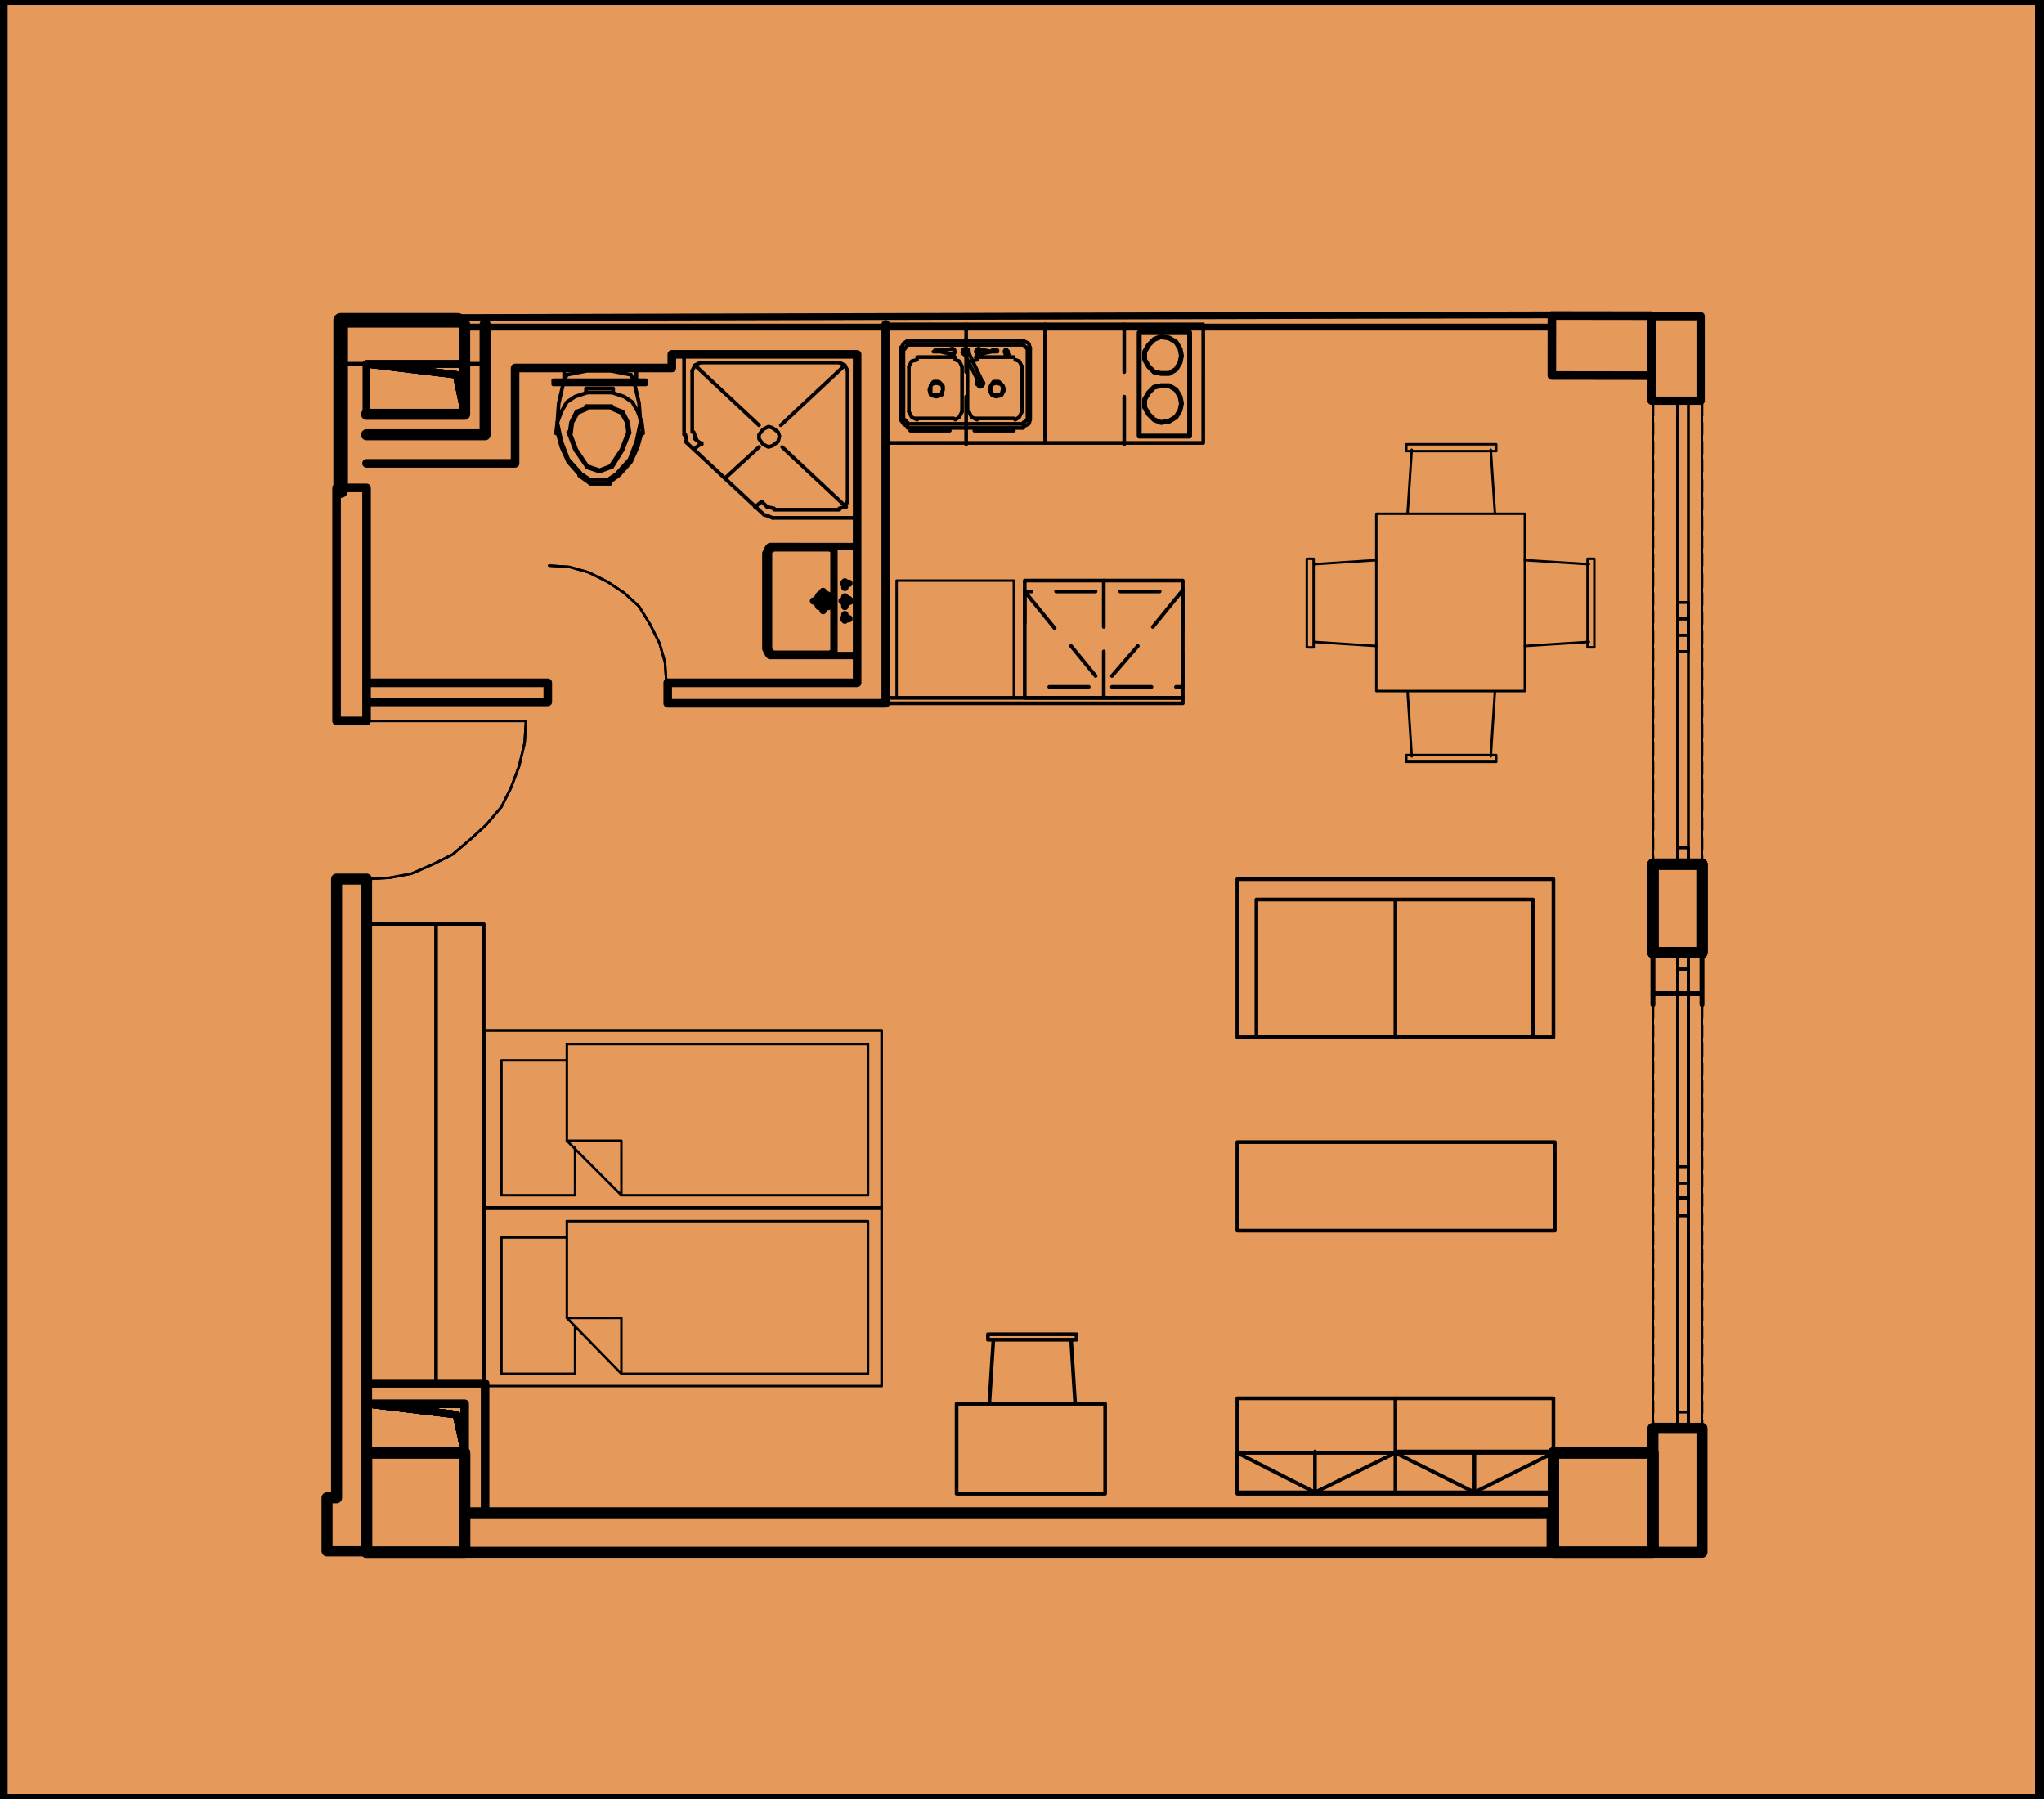 <svg version="1.1" id="Layer_2_1_" xmlns="http://www.w3.org/2000/svg" x="0" y="0" viewBox="0 0 150 132" xml:space="preserve">
  <style>
    .st1,.st10,.st11,.st12,.st13,.st2,.st3,.st4,.st5,.st6{fill:none;stroke:#000;stroke-width:.81;stroke-linecap:round;stroke-linejoin:round}.st10,.st11,.st12,.st13,.st2,.st3,.st4,.st5,.st6{stroke-width:.27}.st10,.st11,.st12,.st13,.st3,.st4,.st5,.st6{stroke-width:.18}.st10,.st11,.st12,.st13,.st4,.st5,.st6{stroke-width:.54}.st10,.st11,.st12,.st13,.st5,.st6{stroke-width:.16}.st10,.st11,.st12,.st13,.st6{stroke-width:.63}.st10,.st11,.st12,.st13{stroke-width:.36}.st11,.st12,.st13{stroke-width:.18;stroke-linejoin:bevel}.st12,.st13{stroke-width:.27}.st13{stroke-width:.36}
  </style>
  <path fill="#e5995a" stroke="#000" stroke-width=".72" stroke-linecap="round" stroke-linejoin="round" d="M.2 0h149.5v132H.2z"/>
  <path class="st1" d="M114 106.6h7.3v7.3H114zM26.9 106.6h7.2v7.3h-7.2z"/>
  <path class="st2" d="M35.4 26.7h-1.3M26.9 26.7h-1.4"/>
  <path class="st3" d="M124.9 61.5v.9m0-2.4v.9m0-2.3v.9m0-2.3v1m0-2.3v.9m0-2.3v.9m0-2.3v1m0-2.4v.9m0-2.2v.9m0-2.3v.9m0-2.3v.9m0-2.2v.9m0-2.3v.9m0-2.3v.9m0-2.3v1m0-2.5v.9m0-2.2v.9m0-2.3v1m0-2.4v.9m0-2.2v.9m0-2.4v.9m0-2.2v.9m0-2.3v.9m0-2.3v.9m0-2v.6M124.9 62.8v.6M121.3 61.5v.9m0-2.4v.9m0-2.2v.9m0-2.4v1m0-2.3v.9m0-2.3v.9m0-2.3v1m0-2.3v.9m0-2.3v.9m0-2.3v.9m0-2.3v.9m0-2.2v.9m0-2.4v.9m0-2.2v.9m0-2.4v1m0-2.3v.9m0-2.3v.9m0-2.3v1m0-2.3v.9m0-2.3v.9m0-2.3v.9m0-2.3v.9m0-2.3v.9m0-2.3v.9m0-2v.6M121.3 62.8v.6M121.3 104.2v.5m0-1.9v.9m0-2.3v.9m0-2.2v.9m0-2.4v.9m0-2.2v.9m0-2.4v1m0-2.3v.9m0-2.3v.9m0-2.3v1m0-2.3v.9m0-2.3v.9m0-2.3v.9m0-2.3v.9m0-2.2v.9m0-2.4v.9m0-2.2v.9m0-2.4v1m0-2.3v.9m0-2.3v.9m0-2.3v1m0-2.3v.9m0-2.3v.9m0-2.3v.9m0-2.3v.9m0-2v.6m3.6 33.7v.5m0-1.9v.9m0-2.3v.9m0-2.2v.9m0-2.4v.9m0-2.2v.9m0-2.3v1m0-2.4v.9m0-2.2v.9m0-2.4v1m0-2.3v.9m0-2.3v.9m0-2.3v.9m0-2.3v.9m0-2.2v.9m0-2.3v.9m0-2.3v.9m0-2.4v1m0-2.3v.9m0-2.2v.9m0-2.4v1m0-2.3v.9m0-2.3v.9m0-2.3v.9m0-2.3v.9m0-2v.6"/>
  <path class="st2" d="M35.4 26.7h-1.3M26.9 26.7h-1.4"/>
  <path class="st3" d="M121.3 104.2v.5m0-1.9v.9m0-2.3v.9m0-2.2v.9m0-2.4v.9m0-2.2v.9m0-2.4v1m0-2.3v.9m0-2.3v.9m0-2.3v1m0-2.3v.9m0-2.3v.9m0-2.3v.9m0-2.3v.9m0-2.2v.9m0-2.4v.9m0-2.2v.9m0-2.4v1m0-2.3v.9m0-2.3v.9m0-2.3v1m0-2.3v.9m0-2.3v.9m0-2.3v.9m0-2.3v.9m0-2v.6m3.6 33.7v.5m0-1.9v.9m0-2.3v.9m0-2.2v.9m0-2.4v.9m0-2.2v.9m0-2.3v1m0-2.4v.9m0-2.2v.9m0-2.4v1m0-2.3v.9m0-2.3v.9m0-2.3v.9m0-2.3v.9m0-2.2v.9m0-2.3v.9m0-2.3v.9m0-2.4v1m0-2.3v.9m0-2.2v.9m0-2.4v1m0-2.3v.9m0-2.3v.9m0-2.3v.9m0-2.3v.9m0-2v.6m-3.6-7.7v.6m0-1.9v.9m0-2.4v.9m0-2.2v.9m0-2.4v1m0-2.3v.9m0-2.3v.9m0-2.3v1m0-2.3v.9m0-2.3v.9m0-2.3v.9m0-2.3v.9m0-2.2v.9m0-2.4v.9m0-2.2v.9m0-2.4v1m0-2.3v.9m0-2.3v.9m0-2.3v1m0-2.3v.9m0-2.3v.9m0-2.3v.9m0-2.3v.9m0-2.3v.9m0-2.3v.9m0-2v.6m3.6 33.7v.6m0-2v.9m0-2.3v.9m0-2.3v.9m0-2.3v1m0-2.3v.9m0-2.3v.9m0-2.3v1m0-2.4v.9m0-2.2v.9m0-2.3v.9m0-2.3v.9m0-2.2v.9m0-2.3v.9m0-2.3v.9m0-2.3v1m0-2.5v.9m0-2.2v.9m0-2.3v1m0-2.4v.9m0-2.2v.9m0-2.4v.9m0-2.2v.9m0-2.3v.9m0-2.3v.9m0-2v.6M40.3 50.1zM26.9 52.9h11.6m-11.6 0h11.6"/>
  <path class="st2" d="M69.9 25.6l-.9.1M75.6 25.5v5.2m-.2-5.2v5.2m-.4-3.8v3.3m-4-3.3v3.3m-.4-3.3v3.3m1 .5h2.8m-2.8-4.5h2.8m-8.3-.7v5.2m.2-5.2v5.2m.4-3.8v3.3m3.3.5h-2.8m-.6.7h8.5m-8.5-.3h8.5m-5-4.9h-2.8m-.7-1.2h8.5m-8.5.3h8.5M69.9 26l-.9-.2h-.5M71.8 25.6l1 .2m-2.1 0l1.1 2.2m-.8-2.3l1 2.1m-3-2.1h-.4M71.8 26l1-.2h.4M72.8 25.7h.1M73.2 25.7h-.4M70.9 32.6v-3.5M70.9 27.3v-3.5M82.5 32.6v-3.5M82.5 27.3v-3.5M81 47.8v3.4m0-8.6V46"/>
  <path class="st3" d="M109.8 55.4v.5m-6.6-.5v.5m.1-5.1l.3 4.7m6.1-4.7l-.3 4.7m-6.2-.1h6.6m-6.6.5h6.6m0-22.8v-.5m-6.6.5v-.5m.1 5l.3-4.6m6.1 4.6l-.3-4.6m-6.2.1h6.6m-6.6-.5h6.6M96.4 47.5H96m.4-6.5H96m5 .1l-4.6.3m4.6 6l-4.6-.3m0-6.1v6.5m-.5-6.5v6.5m20.6 0h.4m-.4-6.5h.4m-5 .1l4.7.3m-4.7 6l4.7-.3m-.1-6.1v6.5m.5-6.5v6.5M64.7 101.7V88.6H35.6M35.6 88.6h7.7m21.4-13v13"/>
  <path class="st2" d="M96.5 109.5v-3m11.7 3v-3m-5.8 0H114m-11.6 3v-6.9M79 98.3V98m-6.5.3V98m.1 5l.3-4.7m6 4.7l-.3-4.7m-6.1 0H79m-6.5-.4H79M114 106.6l-5.8 2.9-5.8-2.9-5.9 2.9-5.7-2.9M51 32.9l.5-.4m4.4 4.3l-.5.4M62.9 38V26H50.2v5.9M51 32.2l.5.4m5.2 5.4h6.1m-12.5-5.6l5.8 5.4m.7-.4h4.8m-5.7-.6l.4.4m1.1-4.4l4.7 4.4m-6.4-4.4L53.3 35m8.7-8.2l-4.7 4.4M51 26.8l4.7 4.4m5.9-4.6H51.4m10.8 10.2v-9.6m-11.4 0v4.5M44.9 29.9H43M44.9 28.8H43M44.9 28.5H43M43 28.8v-.3m2 .3v-.3M40.6 27.9h6.8v.3h-6.8zM40.6 28h6.8M43 29.8h1.9M46.7 27.9V27M44.8 35.2h-1.5m1.5.3h-1.5M41.4 27.9V27h5.3"/>
  <path class="st4" d="M61.1 44.1h-1.4m.7-.7v1.4M62 45.5v-.4M61.9 45.4h.4M62 43.1v-.4M61.9 42.8h.4M62 44.5v-.7m.4.3h-.6"/>
  <path class="st1" d="M114 106.6h7.3v7.3H114zM26.9 106.6h7.2v7.3h-7.2zM34.1 111h79.8v2.9H34.1zM121.3 104.8h3.6v9.1h-3.6zM121.3 63.4h3.6v6.5h-3.6z"/>
  <path class="st3" d="M123.1 69.9h.8v34.8h-.8z"/>
  <path class="st5" d="M121.3 69.9h3.6v34.8h-3.6z"/>
  <path class="st3" d="M123.1 29.2h.8v34.3h-.8z"/>
  <path class="st3" d="M123.1 29.2h.8v34.3h-.8z"/>
  <path class="st3" d="M123.1 45.4v1.2h.8v-1.2h-.8v-1.2"/>
  <path class="st3" d="M123.1 45.4h.8v-1.2h-.8M123.1 46.6h.8v1.2h-.8zM123.1 62.2h.8v1.3h-.8zM123.1 69.9h.8v34.8h-.8z"/>
  <path class="st3" d="M123.1 69.9h.8v1.2h-.8zM123.1 86.8v1.1h.8v-1.1h-.8v-1.2"/>
  <path class="st3" d="M123.1 86.8h.8v-1.2h-.8M123.1 87.9h.8v1.3h-.8zM123.1 103.6h.8v1.2h-.8z"/>
  <path class="st1" d="M114 106.6h7.3v7.3H114zM26.9 106.6h7.2v7.3h-7.2zM121.3 63.4h3.6v6.5h-3.6z"/>
  <path class="st3" d="M123.1 69.9h.8v34.8h-.8zM123.1 62.2h.8v1.3h-.8zM123.1 46.6v-1.2h.8v1.2h-.8v1.2"/>
  <path class="st3" d="M123.1 46.6h.8v1.2h-.8M123.1 44.2h.8v1.2h-.8zM123.1 69.9h.8v34.8h-.8z"/>
  <path class="st3" d="M123.1 103.6h.8v1.2h-.8zM123.1 87.9v-1.1h.8v1.1h-.8v1.3"/>
  <path class="st3" d="M123.1 87.9h.8v1.3h-.8M123.1 85.6h.8v1.2h-.8zM123.1 69.9h.8v1.2h-.8z"/>
  <path class="st4" d="M26.9 26.7v3.7h7.2v-3.7h-7.2l6.6.8.6 2.9"/>
  <path class="st4" d="M26.9 26.7v3.7h7.2v-3.7h-7.2l6.6.8.6 2.9"/>
  <path class="st4" d="M26.9 26.7v3.7h7.2v-3.7h-7.2l6.6.8.6 2.9"/>
  <path class="st4" d="M26.9 26.7v3.7h7.2v-3.7h-7.2l6.6.8.6 2.9"/>
  <path class="st1" d="M114 106.6h7.3v7.3H114zM26.9 106.6h7.2v7.3h-7.2zM121.3 63.4h3.6v6.5h-3.6z"/>
  <path class="st3" d="M123.1 69.9h.8v34.8h-.8zM123.1 45.4v1.2h.8v-1.2h-.8v-1.2"/>
  <path class="st3" d="M123.1 45.4h.8v-1.2h-.8M123.1 46.6h.8v1.2h-.8zM123.1 62.2h.8v1.3h-.8zM123.1 69.9h.8v34.8h-.8z"/>
  <path class="st3" d="M123.1 69.9h.8v1.2h-.8zM123.1 86.8v1.1h.8v-1.1h-.8v-1.2"/>
  <path class="st3" d="M123.1 86.8h.8v-1.2h-.8M123.1 87.9h.8v1.3h-.8zM123.1 103.6h.8v1.2h-.8z"/>
  <path transform="rotate(-89.92 117.57 25.386)" class="st6" d="M115.4 21.7h4.4V29h-4.4z"/>
  <path fill="none" stroke="#000" stroke-width=".61" stroke-linecap="round" stroke-linejoin="round" d="M121.2 23.2h3.6v6.2h-3.6z"/>
  <path class="st1" d="M121.3 63.4h3.6v6.5h-3.6z"/>
  <path class="st5" d="M121.3 29.4h3.6v34h-3.6z"/>
  <path class="st3" d="M123.1 69.9h.8v34.8h-.8zM123.1 62.2h.8v1.3h-.8zM123.1 46.6v-1.2h.8v1.2h-.8v1.2"/>
  <path class="st3" d="M123.1 46.6h.8v1.2h-.8M123.1 44.2h.8v1.2h-.8z"/>
  <path fill="none" stroke="#000" stroke-width=".09" stroke-linecap="round" stroke-linejoin="round" d="M123.1 29.2h.8v.3h-.8z"/>
  <path class="st3" d="M123.1 69.9h.8v34.8h-.8z"/>
  <path class="st3" d="M123.1 103.6h.8v1.2h-.8zM123.1 87.9v-1.1h.8v1.1h-.8v1.3"/>
  <path class="st3" d="M123.1 87.9h.8v1.3h-.8M123.1 85.6h.8v1.2h-.8zM123.1 69.9h.8v1.2h-.8z"/>
  <path class="st1" d="M24.7 64.5h2.2v49.3H24v-3.9h.7z"/>
  <path fill="none" stroke="#000" stroke-width=".5" stroke-linecap="round" stroke-linejoin="round" d="M33.9 23.3v.7h79.9l.1-.9z"/>
  <path class="st6" d="M26.9 50.1h13.3v1.4H26.9zM24.7 35.8h2.2v17.1h-2.2z"/>
  <path class="st2" d="M76.7 23.8h11.6v8.7H76.7zM88.3 24.7v2.8M76.7 31.7v-2.9"/>
  <path class="st10" d="M83.6 24.4h3.7V32h-3.7z"/>
  <path class="st2" d="M75.2 42.6h11.6v8.6H75.2zM75.2 50.4v-2.9"/>
  <path class="st2" d="M75.2 45.7v-2.3h.5M82.2 43.4h2.9m-7.6 0h2.9M86.8 43.4v2.9M86.8 48.1v2.3h-.5M80.4 49.6l-1.8-2.2m4.9 0l-1.9 2.2m5.2-6.3L84.6 46m-4.7 4.4H77m7.5 0h-2.9M77.4 46.1l-2.2-2.7"/>
  <path class="st3" d="M65.8 42.6h8.6v8.6h-8.6zM101 37.7h10.9v13H101zM41.6 89.6v7.1M41.6 90.8h-4.8v10h5.4v-3.5"/>
  <path class="st3" d="M41.6 96.7l4 4.1v-4.1zM45.6 100.8h18.1V89.6M41.6 89.6h22m-28-1h29.1"/>
  <path class="st3" d="M35.6 88.6h29.1v13.1H35.6z"/>
  <path class="st2" d="M65 23.8h11.7v8.7H65zM76.7 24.7v2.8M69.7 31.6h-2.9m7.6 0h-2.9M65 31.7v-2.9"/>
  <path class="st3" d="M41.6 76.6v7.1M41.6 77.8h-4.8v9.9h5.4v-3.5"/>
  <path class="st3" d="M41.6 83.7l4 4v-4zM45.6 87.7h18.1V76.6M41.6 76.6h22m-28-1h29.1"/>
  <path class="st3" d="M35.6 75.6h29.1v13.1H35.6z"/>
  <path class="st2" d="M90.8 64.5H114v11.6H90.8z"/>
  <path class="st2" d="M102.4 76.1V66h10.1v10.1h-10.1V66H92.2v10.1zM90.8 102.6H114v6.9H90.8z"/>
  <path class="st6" d="M26.9 66.7v1.1"/>
  <path class="st2" d="M65 51.2h21.8v.4H65zM90.8 83.8h23.3v6.5H90.8zM70.2 103h10.9v6.6H70.2zM90.8 106.6H114v3H90.8z"/>
  <path class="st6" d="M34.1 111h1.5v-9.5h-8.7v1.5h7.2z"/>
  <path class="st4" d="M26.9 103v3.6h7.2V103h-7.2l6.6.8.6 2.8"/>
  <path class="st4" d="M26.9 103v3.6h7.2V103h-7.2l6.6.8.6 2.8"/>
  <path class="st4" d="M26.9 103v3.6h7.2V103h-7.2l6.6.8.6 2.8"/>
  <path class="st4" d="M26.9 103v3.6h7.2V103h-7.2l6.6.8.6 2.8"/>
  <path class="st4" d="M26.9 103v3.6h7.2V103h-7.2l6.6.8.6 2.8"/>
  <path class="st4" d="M26.9 103v3.6h7.2V103h-7.2l6.6.8.6 2.8"/>
  <path class="st4" d="M26.9 103v3.6h7.2V103h-7.2l6.6.8.6 2.8"/>
  <path class="st4" d="M26.9 103v3.6h7.2V103h-7.2l6.6.8.6 2.8"/>
  <path class="st4" d="M26.9 103v3.6h7.2V103h-7.2l6.6.8.6 2.8"/>
  <path class="st2" d="M26.9 67.8h8.6v33.8h-8.6z"/>
  <path class="st2" d="M26.9 67.8H32v33.8h-5.1z"/>
  <path class="st1" d="M35.6 23.8v8.1h-8.7"/>
  <path class="st1" d="M34.1 23.8v6.6h-7.2"/>
  <path class="st6" d="M26.9 34h10.9v-7h11.5v-1h13.6v24.1H49v1.5h16V23.8"/>
  <path class="st11" d="M48.9 50.1l-.1-1.5-.4-1.4-.7-1.4-.8-1.3-1.1-1-1.2-.8-1.4-.7-1.4-.4-1.5-.1"/>
  <path class="st11" d="M48.9 50.1l-.1-1.5-.4-1.4-.7-1.4-.8-1.3-1.1-1-1.2-.8-1.4-.7-1.4-.4-1.5-.1M26.9 64.5l1.7-.1 1.6-.3 1.6-.7 1.4-.7 1.3-1.1 1.2-1.1 1.1-1.3.7-1.4.6-1.6.4-1.7.1-1.6"/>
  <path class="st11" d="M26.9 64.5l1.7-.1 1.6-.3 1.6-.7 1.4-.7 1.3-1.1 1.2-1.1 1.1-1.3.7-1.4.6-1.6.4-1.7.1-1.6"/>
  <path class="st12" d="M68.7 29.1l.4-.1.1-.4v-.3l-.3-.3h-.4l-.2.3-.1.3.1.4zM66.1 30.8l.2.3.3.2M66.4 30.8l.2.2M66.7 30.2l.2.4.4.2M66.6 25l-.3.2-.2.4M67.3 26.4l-.4.1-.2.4M66.6 25.3l-.2.3M75.1 31.3l.4-.2.1-.3M71.1 30.2l.2.4.4.2M70.1 30.8l.3-.2.2-.4M71.7 26.4l-.4.1M70.6 26.9l-.2-.4-.3-.1M75.1 31l.3-.2M74.5 30.8l.3-.2.2-.4M75 26.9l-.2-.4-.3-.1M75.4 25.6l-.3-.3M75.6 25.6l-.1-.4-.4-.2"/>
  <path class="st2" d="M69 25.7h.1M68.5 25.7"/>
  <path class="st12" d="M71.9 27.8l.1.1M71.9 27.8l.1.1M71.7 28.2V28M71.7 28.1v-.2M71.8 28.1l.1.2h.1l.1-.1-.1-.2"/>
  <path class="st12" d="M71.7 28.1l.1.2.1.1.2-.1.1-.2-.2-.2M71.9 25.6h-.2l-.1.2.1.2h.2"/>
  <path class="st12" d="M71.8 25.6l-.2.2.2.2"/>
  <path class="st2" d="M71.8 25.8h.1"/>
  <path class="st12" d="M71 25.8l-.1-.1-.1.1"/>
  <path class="st12" d="M71 25.8l-.1-.2-.2.1.1.3"/>
  <path class="st12" d="M71.1 26v-.3l-.2-.1h-.2l-.1.3.3.2M69.8 26h.2l.1-.2-.1-.2h-.2"/>
  <path class="st12" d="M69.9 26l.2-.2-.2-.2"/>
  <path class="st2" d="M73.8 26.1h.1"/>
  <path class="st12" d="M73.9 26"/>
  <path class="st2" d="M73.9 26.1h.1M73.9 26h.1M73.9 26h.1"/>
  <path class="st12" d="M73.8 26.1"/>
  <path class="st2" d="M73.8 26h.1M73.8 26h.1M73.8 26.1h.1"/>
  <path class="st12" d="M73.9 26"/>
  <path class="st2" d="M73.9 26.1h.1M73.9 26h.1M73.9 26h.1"/>
  <path class="st12" d="M73.8 26.1"/>
  <path class="st2" d="M73.8 26h.1M73.8 26h.1M73.8 26.1h.1"/>
  <path class="st12" d="M73.9 26"/>
  <path class="st2" d="M73.9 26.1h.1M73.9 26h.1M73.9 26h.1"/>
  <path class="st12" d="M73.8 26.1"/>
  <path class="st2" d="M73.8 26h.1M73.8 26h.1"/>
  <path class="st12" d="M73.9 26l.1-.2-.2-.2-.1.2.1.2"/>
  <path class="st12" d="M73.9 25.8l-.1-.1v.1"/>
  <path class="st2" d="M72.9 25.7h.1M73.2 25.7"/>
  <path class="st12" d="M71.1 26.7v.2M73.1 29.1l.4-.1.2-.4-.1-.3-.3-.3h-.4l-.2.3-.1.3.2.4zM68.7 29l.4-.1.1-.4-.1-.3-.4-.1-.4.1v.7z"/>
  <path class="st12" d="M73.1 29l.4-.1.1-.4-.1-.3-.4-.1-.3.1-.1.3.1.4z"/>
  <path class="st13" d="M86.7 26.1l-.1-.5-.3-.5-.5-.3-.6-.1-.5.2-.4.4-.3.5v.6l.3.5.4.4.5.1h.6l.5-.3.3-.5zM86.7 29.6l-.1-.5-.3-.5-.5-.3h-.6l-.5.1-.4.4-.3.5v.6l.3.5.4.4.5.2.6-.1.5-.3.3-.5z"/>
  <path class="st12" d="M61.6 37.3l.4-.1.2-.4M62.2 27.2l-.2-.4-.4-.2M51.4 26.6l-.4.2-.2.4M50.3 31.9l.1.5M56.2 37.8l.5.2M50.9 31.7l.2.5M56.3 37.2l.5.1M57.2 32l-.1-.3-.4-.3-.3-.1-.4.2-.3.4v.3l.3.4.4.2.3-.1.4-.3zM41.6 27.5l-.2.4M46.5 27.9l-.2-.4M46.1 31.8L46 31l-.4-.7-.7-.3M43.1 30l-.7.3-.4.7-.1.8M47.2 31.8l-.1-.8-.3-.8-.4-.7-.6-.4-.9-.3M43.1 28.8l-.9.3-.6.4-.4.7-.3.8-.1.8"/>
  <path class="st12" d="M43.1 29.9l-.8.3-.4.8-.1.8M46.2 31.8l-.1-.8-.4-.8-.8-.3M45.5 34.8l.8-.9.5-1.1.3-1.1"/>
  <path class="st12" d="M45.3 34.7l.9-1 .5-1.3.3-1.4-.1-1.4-.3-1.3"/>
  <path class="st12" d="M44.8 34.2l.8-1.2.5-1.3M41.8 31.7l.5 1.3.8 1.2"/>
  <path class="st12" d="M44.9 34.3l.8-1.3.5-1.3M41.7 31.7l.5 1.3.9 1.3M40.9 31.7l.3 1.1.5 1.1.8.9"/>
  <path class="st12" d="M41.3 28.3l-.3 1.3-.1 1.4.3 1.4.5 1.3.9 1M44 34.5l.8-.3M43.1 34.2l.9.3M44.7 35.4l.7-.5M42.5 34.9l.7.5M42.7 34.8l.6.4M44.6 35.2l.6-.4M44 34.6l.8-.3M43.1 34.3l.9.3M46.3 27.5l-1.5-.3h-1.7l-1.5.3"/>
  <path class="st4" d="M56.4 44.1V47.7l.1.1.1.1.1.1H60.9l.2-.1.1-.1V40.4l-.1-.1-.2-.1H56.7l-.1.1h-.1l-.1.2v3.4z"/>
  <path class="st4" d="M60.4 43.6h.2l.2.1.1.2v.4l-.1.2H60.1l-.1-.2v-.4l.1-.2.1-.1z"/>
  <path class="st4" d="M60.4 43.8l.2.1.1.2-.1.2-.2.1-.2-.1v-.4zM62 44.3l.2-.1.1-.2-.2-.1H62l-.1.2.1.2z"/>
  <path class="st4" d="M62.9 48.1v-8H56.5l-.1.1-.1.2-.1.2v7l.1.2.1.2.1.1h6.1z"/>
  <path class="st10" d="M121.3 72.9h3.6m0-7.7v8.5m-3.6-8.5v8.5"/>
  <path fill="none" stroke="#000" stroke-width="1.07" stroke-linecap="round" stroke-linejoin="round" d="M25 36V23.5h8.6"/>
</svg>
